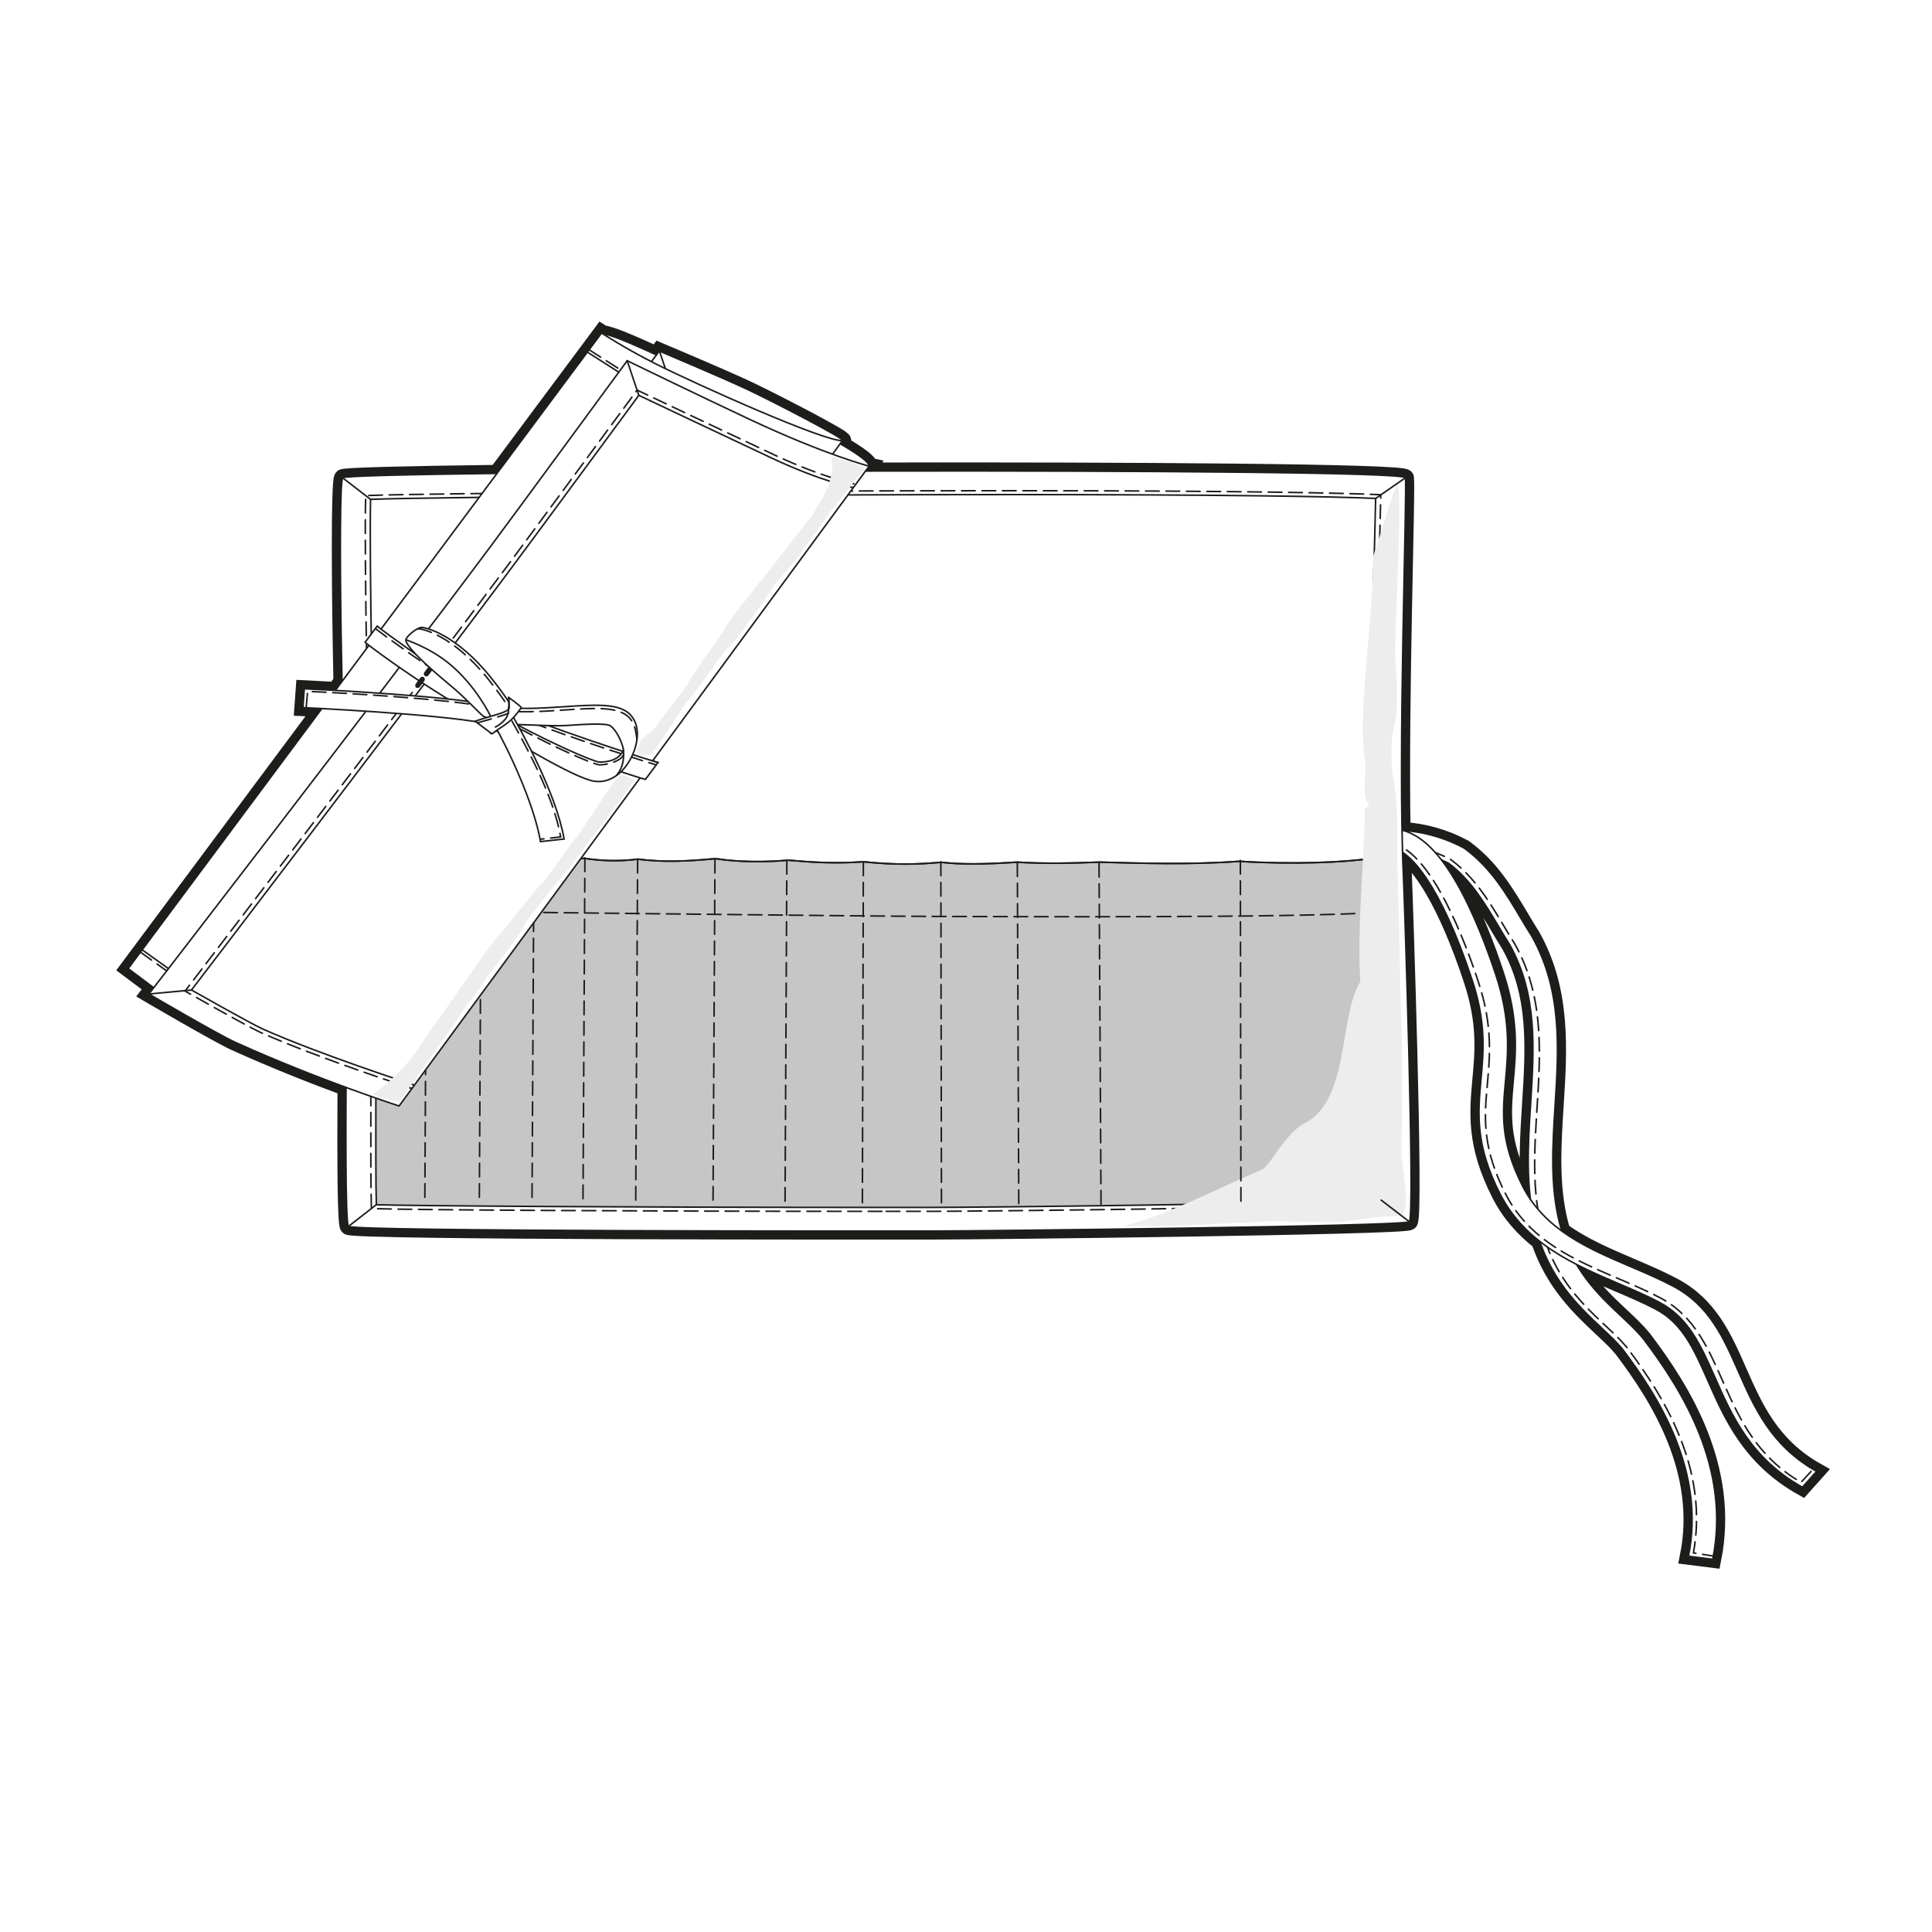 <?xml version="1.0" encoding="UTF-8" standalone="no"?>
<svg
   width="567"
   height="567"
   version="1.1"
   viewBox="0 0 566.987 567.021"
   id="svg124"
   sodipodi:docname="Messertasche_Elrik 567x567.svg"
   inkscape:version="1.2.1 (9c6d41e410, 2022-07-14)"
   xmlns:inkscape="http://www.inkscape.org/namespaces/inkscape"
   xmlns:sodipodi="http://sodipodi.sourceforge.net/DTD/sodipodi-0.dtd"
   xmlns="http://www.w3.org/2000/svg"
   xmlns:svg="http://www.w3.org/2000/svg">
  <sodipodi:namedview
     id="namedview126"
     pagecolor="#ffffff"
     bordercolor="#000000"
     borderopacity="0.25"
     inkscape:showpageshadow="2"
     inkscape:pageopacity="0.0"
     inkscape:pagecheckerboard="0"
     inkscape:deskcolor="#d1d1d1"
     inkscape:document-units="mm"
     showgrid="false"
     inkscape:zoom="0.9336596"
     inkscape:cx="16.065812"
     inkscape:cy="411.82032"
     inkscape:window-width="2400"
     inkscape:window-height="1261"
     inkscape:window-x="2391"
     inkscape:window-y="-9"
     inkscape:window-maximized="1"
     inkscape:current-layer="svg124" />
  <defs
     id="defs4">
    <style
       id="style2">.cls-1,.cls-2{stroke-linejoin:round;}.cls-1,.cls-2,.cls-3,.cls-4,.cls-5,.cls-6,.cls-7,.cls-8,.cls-9{stroke:#1d1d1b;}.cls-1,.cls-2,.cls-3,.cls-4,.cls-9{stroke-linecap:round;}.cls-1,.cls-6{fill:#fff;}.cls-2,.cls-3,.cls-4,.cls-5,.cls-8,.cls-9{fill:none;}.cls-3,.cls-4{stroke-dasharray:0 0 4 2;}.cls-10{fill:#ededed;}.cls-10,.cls-5{mix-blend-mode:multiply;}.cls-4{stroke-width:1.5px;}.cls-5{stroke-width:5px;}.cls-11{filter:url(#drop-shadow-1);}.cls-6,.cls-7,.cls-8{stroke-miterlimit:10;}.cls-7{fill:#c6c6c6;}.cls-12{isolation:isolate;}</style>
  </defs>
  <path
     class="cls-5"
     d="m 510.18,402.492 c -4.409,-9.995 -8.571,-19.434 -19.153,-25.027 -4.012,-2.122 -8.375,-3.986 -12.593,-5.785 -6.957,-2.972 -14.043,-6.001 -20.066,-10.375 -0.227,-0.74 -0.438,-1.492 -0.639,-2.273 -2.821,-11.136 -2.063,-23.081 -1.325,-34.638 1.052,-16.507 2.135,-33.579 -6.771,-49.506 l -0.077,-0.127 c -1.083,-1.709 -2.119,-3.446 -3.218,-5.286 -4.353,-7.305 -8.855,-14.86 -16.456,-20.432 l -0.206,-0.151 -0.232,-0.123 c -5.425,-2.886 -11.67,-4.656 -17.415,-4.975 -0.186,-0.057 -0.376,-0.106 -0.567,-0.151 -0.686,-38.84 1.511,-100.59 1,-103.42 -0.289,-1.615 -79.805,-2.134 -158.47,-1.983 l 0.645,-0.883 c 0.036,-0.045 0.067,-0.09 0.098,-0.135 l 0.304,-0.413 c 0,0 -0.036,-0.008 -0.088,-0.02 0,-0.004 0,-0.008 0.005,-0.016 0.309,-1.022 -3.166,-3.503 -8.406,-6.541 l 0.665,-0.924 c 1.634,-0.11 -21.036,-11.818 -27.864,-15.015 -7.916,-3.708 -25.868,-11.262 -25.868,-11.262 l -0.846,1.132 c -7.38,-3.377 -13.609,-6.05 -15.719,-6.173 -0.253,-0.164 -0.392,-0.253 -0.392,-0.253 l -0.33,0.442 -30.354,40.753 c -27.136,0.343 -45.067,0.789 -45.33,1.288 -0.933,1.754 -0.732,33.677 -0.175,59.804 l -1.939,2.604 c -5.121,-0.29 -8.638,-0.454 -9.118,-0.478 l -0.402,5.523 c 0.093,0.004 2.197,0.102 5.554,0.282 l -56.835,76.315 7.498,5.617 c -0.928,1.198 -1.423,1.84 -1.423,1.84 0,0 20.241,11.868 25.316,14.165 11.98,5.425 23.676,9.991 32.541,13.253 -0.108,22.227 -0.026,40.206 0.712,40.79 1.918,1.521 157.09,1.369 170.9,1.369 13.816,0 138.73,-1.369 140.46,-2.739 1.728,-1.369 -1.49,-96.207 -1.728,-101.12 -0.108,-2.269 -0.201,-4.713 -0.278,-7.301 5.229,3.389 12.784,14.423 20.386,37.332 4.172,12.567 3.393,21.074 2.635,29.303 -0.902,9.848 -1.759,19.148 5.564,33.554 2.965,5.834 7.045,10.326 11.686,13.969 4.224,12.366 11.938,19.602 18.256,25.53 2.388,2.24 4.456,4.178 6.034,6.12 10.716,14.149 24.362,35.827 19.359,60.785 l 7.132,0.899 c 5.379,-26.826 -9.03,-49.755 -20.329,-64.668 l -0.062,-0.074 c -1.836,-2.261 -4.162,-4.444 -6.622,-6.749 -4.229,-3.965 -9.128,-8.569 -12.97,-15.056 4.095,2.109 8.298,3.9 12.325,5.625 4.26,1.819 8.287,3.54 12.016,5.511 8.571,4.529 12.171,12.697 16.343,22.157 4.868,11.038 10.386,23.547 25.594,32.099 l 4.177,-4.668 c -13.331,-7.497 -18.225,-18.592 -22.954,-29.323 z m -68.346,-85.292 c 0.758,-8.29 1.625,-17.689 -2.857,-31.175 -2.486,-7.485 -6.498,-18.237 -11.505,-26.928 -1.47,-2.555 -2.95,-4.791 -4.44,-6.721 0.732,0.319 1.449,0.658 2.145,1.022 6.457,4.812 10.608,11.782 14.625,18.523 1.052,1.77 2.145,3.597 3.254,5.351 8.174,14.664 7.179,30.292 6.127,46.836 -0.583,9.19 -1.176,18.625 -0.041,27.893 -0.815,-1.19 -1.573,-2.453 -2.254,-3.798 -6.699,-13.176 -5.941,-21.438 -5.064,-31.003 z"
     id="path6" />
  <g
     stroke-width="0.459"
     id="g88"
     transform="translate(-8,64.002)">
    <path
       class="cls-6"
       d="m 510.66,393.64 -7.132,-0.899 c 5.002,-24.957 -8.643,-46.636 -19.359,-60.785 -1.583,-1.938 -3.646,-3.875 -6.034,-6.12 -6.993,-6.561 -15.698,-14.729 -19.488,-29.683 -3.001,-11.835 -2.217,-24.148 -1.459,-36.052 1.052,-16.544 2.047,-32.173 -6.127,-46.836 -1.109,-1.754 -2.202,-3.581 -3.254,-5.351 -4.017,-6.741 -8.169,-13.707 -14.625,-18.523 -4.739,-2.469 -10.335,-3.941 -15.028,-3.941 v -5.723 c 6.235,0 13.259,1.835 19.282,5.036 l 0.232,0.123 0.206,0.151 c 7.601,5.572 12.104,13.127 16.456,20.432 1.098,1.84 2.13,3.577 3.218,5.286 l 0.077,0.127 c 8.906,15.927 7.823,32.998 6.771,49.506 -0.732,11.553 -1.496,23.502 1.325,34.638 3.424,13.511 11.464,21.057 17.926,27.12 2.46,2.306 4.781,4.489 6.622,6.749 l 0.062,0.074 c 11.304,14.913 25.708,37.843 20.329,64.668 z"
       id="path8" />
    <path
       class="cls-3"
       d="m 416.44,183.68 c 5.905,0 12.289,1.905 17.271,4.55 8.911,6.533 13.501,16.401 18.9,24.904 14.77,26.409 0.939,56.231 7.859,83.547 4.899,19.34 18.565,26.875 25.048,34.854 12.655,16.695 23.666,37.07 19.473,60.22 l 5.59,0.887"
       id="path10" />
    <path
       class="cls-6"
       d="m 536.96,372.49 c -15.208,-8.552 -20.726,-21.066 -25.594,-32.099 -4.172,-9.46 -7.777,-17.628 -16.343,-22.157 -3.728,-1.97 -7.756,-3.692 -12.016,-5.511 -12.815,-5.474 -27.337,-11.675 -34.81,-26.376 -7.323,-14.406 -6.467,-23.71 -5.564,-33.554 0.753,-8.229 1.537,-16.736 -2.635,-29.303 -9.21,-27.745 -18.344,-38.076 -23.366,-38.497 l 0.753,-5.691 c 6.353,0.531 12.269,5.699 18.091,15.804 5.008,8.691 9.02,19.443 11.505,26.928 4.476,13.486 3.615,22.885 2.857,31.175 -0.877,9.566 -1.635,17.828 5.064,31.003 6.498,12.779 19.225,18.216 31.535,23.477 4.218,1.803 8.581,3.667 12.593,5.785 10.582,5.592 14.744,15.032 19.153,25.027 4.734,10.731 9.628,21.826 22.954,29.323 l -4.177,4.668 z"
       id="path12" />
    <path
       class="cls-3"
       d="m 415.29,183.23 c 10.938,0.912 20.726,23.273 26.481,40.614 9.272,27.937 -5.074,36.678 8.06,62.518 9.298,18.294 29.936,22.361 45.48,30.574 20.442,10.805 15.976,39.49 41.266,54.109 l 3.352,-3.655"
       id="path14" />
    <path
       class="cls-1"
       d="m 110.25,295.94 c -1.918,-1.521 0.578,-120.29 -0.578,-126.22 -1.155,-5.932 -2.687,-90.611 -1.15,-93.501 1.119,-2.101 311.37,-3.193 311.94,0 0.578,3.193 -2.305,81.638 -0.578,117.23 0.237,4.91 3.455,99.747 1.728,101.12 -1.728,1.369 -126.65,2.739 -140.46,2.739 -13.816,0 -168.99,0.151 -170.9,-1.369 z"
       id="path16" />
    <path
       class="cls-3"
       d="m 266.81,291.52 c -70.012,0 -137.72,-0.425 -148.45,-0.785 l -1.367,-0.045 -0.031,-1.083 c -0.315,-10.469 -0.077,-55.47 0.108,-74.549 0.299,-29.99 0.371,-43.423 -0.17,-46.215 -0.897,-4.791 -2.037,-71.274 -1.619,-86.306 l 0.031,-1.083 1.361,-0.049 c 18.266,-0.675 116.63,-1.394 188.38,-1.394 71.75,0 99.309,0.789 106.77,1.124 l 1.398,0.065 -0.021,1.112 c -0.062,3.307 -0.18,7.677 -0.299,12.305 v 0.078 c -0.547,20.571 -1.459,75.031 -0.299,98.983 0.681,14.075 2.403,79.193 2.233,94.568 l -0.01,1.091 -1.377,0.057 c -26.151,1.063 -118.37,2.122 -132.28,2.122 h -14.342 z"
       id="path18" />
    <path
       class="cls-7"
       d="m 410.9,187.87 c -8.354,1.28 -23.856,1.893 -39.188,0.916 -14.012,1.042 -28.596,0.585 -41.07,0.245 -8.633,0.339 -16.502,0.495 -24.176,0 -9.21,0.642 -16.709,0.72 -22.258,0.037 -6.524,0.609 -13.243,0.858 -22.835,-0.151 -8.251,0.609 -15.162,0.151 -22.067,-0.458 -6.524,0.609 -14.584,0.609 -21.298,-0.458 -8.06,0.76 -15.156,1.141 -22.835,0.151 -5.755,0.76 -11.129,0.458 -15.734,-0.253 -5.374,0.863 -10.36,0.405 -14.78,-0.176 -5.559,0.433 -10.164,0.585 -15.729,-0.192 -5.564,0.621 -11.129,0.621 -15.734,-0.192 -7.292,0.814 -14.306,-0.176 -14.306,-0.176 h -0.129 c -0.026,6.966 -0.108,16.111 -0.222,27.905 -0.186,18.6 -0.423,64.063 -0.108,74.512 10.278,0.343 77.52,0.785 148.39,0.785 h 14.342 c 15.074,0 106.55,-1.079 132.2,-2.122 0.17,-15.199 -1.547,-80.415 -2.233,-94.515 -0.088,-1.786 -0.16,-3.749 -0.227,-5.85 z"
       id="path20" />
    <path
       class="cls-2"
       d="m 133.19,187.33 c 4.605,0.814 10.17,0.814 15.734,0.192 5.564,0.773 10.17,0.621 15.729,0.192 4.414,0.585 9.406,1.038 14.78,0.176 4.605,0.711 9.979,1.014 15.734,0.253 7.679,0.989 14.775,0.609 22.835,-0.151 6.714,1.063 14.775,1.063 21.298,0.458 6.91,0.609 13.816,1.063 22.067,0.458 9.592,1.01 16.312,0.76 22.835,0.151 5.549,0.687 13.047,0.609 22.258,-0.037 7.674,0.491 15.543,0.339 24.176,0 12.475,0.339 27.059,0.797 41.07,-0.245 15.332,0.981 30.834,0.364 39.188,-0.916 -0.804,-26.069 0.016,-74.152 0.526,-93.203 0.124,-4.595 0.242,-9.055 0.304,-12.378 -12.877,-0.585 -45.65,-1.124 -106.68,-1.124 -69.346,0 -169.03,0.679 -188.3,1.394 -0.433,15.722 0.768,81.646 1.604,86.106 0.346,1.778 0.454,7.322 0.413,18.498 h 0.129 c 0,0 7.014,0.989 14.306,0.176 z"
       id="path22" />
    <path
       class="cls-3"
       d="m 119.59,203.26 c 0,0 146.02,1.701 163.29,1.701 17.271,0 105.48,0.58 130.23,-1.243"
       id="path24" />
    <path
       class="cls-10"
       d="m 410.96,99.361 c 0.443,14.97 -4.698,45.234 -2.377,60.11 0.505,3.806 -0.784,7.951 0.371,11.651 2.259,2.048 -1.521,1.439 -0.387,3.475 -0.346,15.996 -2.336,33.612 -1.346,49.526 -6.307,9.963 -3.079,34.527 -16.116,41.424 -4.141,1.864 -8.014,8.152 -10.495,11.463 -0.928,1.063 -1.403,1.95 -2.718,2.457 -13.321,5.629 -25.424,12.334 -40.039,16.344 12.815,0.458 25.723,-0.744 38.492,-1.091 8.385,-0.732 16.977,0.352 25.383,-0.082 5.766,-0.809 11.768,-1.762 17.58,-1.795 3.141,-3.18 -0.361,-15.273 0,-19.622 0.098,-5.723 0.351,-31.265 0,-37.001 -0.634,-14.647 -0.578,-28.522 -1.15,-44.494 -0.361,-10.032 0.49,-18.739 -1.439,-28.522 -0.495,-4.419 -0.603,-9.231 0.289,-13.691 1.49,-4.464 0.959,-13.822 0.578,-18.482 -0.784,-6.774 2.228,-46.428 0.578,-53.116 -0.572,-0.098 -5.131,15.342 -7.194,21.45 z"
       id="path26" />
    <line
       class="cls-2"
       x1="411.72"
       x2="420.46"
       y1="82.289"
       y2="76.219"
       id="line28" />
    <line
       class="cls-2"
       x1="413.35"
       x2="421.61"
       y1="288.23"
       y2="294.57"
       id="line30" />
    <line
       class="cls-2"
       x1="118.42"
       x2="110.25"
       y1="289.57"
       y2="295.94"
       id="line32" />
    <line
       class="cls-2"
       x1="116.73"
       x2="108.52"
       y1="82.559"
       y2="76.219"
       id="line34" />
    <line
       class="cls-3"
       x1="133.24"
       x2="132.66"
       y1="187.39"
       y2="289.38"
       id="line36" />
    <line
       class="cls-3"
       x1="149.22"
       x2="148.65"
       y1="187.39"
       y2="289.38"
       id="line38" />
    <line
       class="cls-3"
       x1="164.69"
       x2="164.12"
       y1="187.39"
       y2="289.38"
       id="line40" />
    <line
       class="cls-3"
       x1="179.65"
       x2="179.08"
       y1="187.8"
       y2="289.79"
       id="line42" />
    <line
       class="cls-3"
       x1="195.12"
       x2="194.55"
       y1="188.21"
       y2="290.2"
       id="line44" />
    <line
       class="cls-3"
       x1="217.82"
       x2="217.24"
       y1="188.21"
       y2="290.2"
       id="line46" />
    <line
       class="cls-3"
       x1="238.92"
       x2="238.38"
       y1="188.53"
       y2="290.2"
       id="line48" />
    <line
       class="cls-3"
       x1="261.37"
       x2="261.08"
       y1="188.99"
       y2="290.2"
       id="line50" />
    <line
       class="cls-3"
       x1="284.11"
       x2="284.29"
       y1="188.99"
       y2="290.2"
       id="line52" />
    <line
       class="cls-3"
       x1="306.56"
       x2="306.98"
       y1="189.22"
       y2="290.2"
       id="line54" />
    <line
       class="cls-3"
       x1="330.54"
       x2="331.12"
       y1="189.4"
       y2="289.79"
       id="line56" />
    <line
       class="cls-3"
       x1="372.01"
       x2="372.18"
       y1="188.53"
       y2="288.92"
       id="line58" />
    <path
       class="cls-6"
       d="m 257.34,75.904 c 0,0 5.033,-1.185 5.621,-3.131 0.825,-2.731 -25.275,-15.812 -39.864,-22.259 -14.584,-6.451 -37.729,-18.188 -38.889,-16.34 -2.419,3.851 28.606,24.716 28.606,24.716 z"
       id="path60" />
    <path
       class="cls-6"
       d="M 255.22,65.304 C 256.855,65.194 234.185,53.486 227.357,50.289 219.441,46.581 201.489,39.027 201.489,39.027 l -2.171,2.911 -1.104,1.406 51.359,23.674 5.642,-1.713 z"
       id="path62" />
    <line
       class="cls-9"
       x1="201.65"
       x2="203.28"
       y1="39.386"
       y2="44.242"
       id="line64" />
    <path
       class="cls-1"
       d="m 252.37,69.265 2.847,-3.961 c -5.271,0.352 -42.772,-16.467 -54.649,-22.439 -9.154,-4.603 -16.033,-9.133 -16.033,-9.133 l -138.94,186.54 13.687,10.253 z"
       id="path66" />
    <path
       class="cls-1"
       d="m 125.11,260.59 c 0,0 -23.47,-7.534 -48.12,-18.699 -5.074,-2.297 -25.316,-14.165 -25.316,-14.165 0,0 67.232,-87.013 100.36,-131.45 6.797,-9.116 40.024,-54.411 40.024,-54.411 0,0 21.005,10.22 36.084,17.284 22.278,10.437 34.908,13.658 34.908,13.658 z"
       id="path68" />
    <path
       class="cls-3"
       d="m 258.59,77.981 c -0.088,-0.016 -8.886,-1.705 -23.439,-8.519 -10.01,-4.689 -38.667,-18.257 -38.956,-18.396 l -1.227,-0.581 -0.722,0.977 c -0.289,0.388 -31.417,42.658 -37.703,51.088 -30.622,41.093 -92.971,122.64 -93.569,123.43 l -0.681,0.887 1.067,0.605 c 0.701,0.397 16.838,9.541 20.772,11.385 0.088,0.041 0.17,0.078 0.248,0.114 16.497,7.371 44.211,16.381 44.49,16.471"
       id="path70" />
    <path
       class="cls-2"
       d="m 129.4,254.4 c 0,0 -27.719,-8.989 -44.33,-16.409 -3.419,-1.529 -20.891,-11.434 -20.891,-11.434 0,0 62.596,-81.862 93.589,-123.44 6.359,-8.528 37.703,-51.092 37.703,-51.092 0,0 28.833,13.654 38.961,18.396 14.966,7.011 23.836,8.646 23.836,8.646"
       id="path72" />
    <line
       class="cls-3"
       x1="49.193"
       x2="56.861"
       y1="215.44"
       y2="220.91"
       id="line74" />
    <line
       class="cls-9"
       x1="49.703"
       x2="57.367"
       y1="214.76"
       y2="220.23"
       id="line76" />
    <line
       class="cls-9"
       x1="192.05"
       x2="195.47"
       y1="41.863"
       y2="52.026"
       id="line78" />
    <line
       class="cls-9"
       x1="180.36"
       x2="189.56"
       y1="39.333"
       y2="45.203"
       id="line80" />
    <line
       class="cls-3"
       x1="180.87"
       x2="190.07"
       y1="38.654"
       y2="44.52"
       id="line82" />
    <path
       class="cls-6"
       d="m 154.85,149.61 c -17.24,-8.074 -38.796,-24.185 -39.714,-25.109 l 3.533,-4.726 c 0.227,0.229 25.697,19.59 41.988,26.049 16.585,6.569 40.178,13.944 40.431,13.985 l -3.682,4.938 c -1.057,-0.176 -22.464,-7.076 -39.869,-13.973 -0.882,-0.347 -1.779,-0.74 -2.687,-1.165 z"
       id="path84" />
    <path
       class="cls-3"
       d="m 118.22,120.51 c 0.227,0.229 25.697,19.59 41.988,26.049 16.585,6.569 39.936,13.838 40.183,13.879"
       id="path86" />
  </g>
  <line
     class="cls-4"
     x1="127.51"
     x2="122.6"
     y1="194.562"
     y2="201.142"
     id="line90" />
  <g
     stroke-width="0.459"
     id="g122"
     transform="translate(-8,64.002)">
    <path
       class="cls-6"
       d="m 96.885,143.67 0.402,-5.523 c 1.697,0.078 41.772,1.95 55.51,4.922 6.111,1.32 13.976,0.797 20.917,0.335 8.468,-0.564 15.156,-1.006 18.617,1.774 4.167,3.348 3.038,10.208 -0.139,14.958 -2.542,3.806 -6.101,5.682 -9.752,5.151 -6.106,-0.895 -25.584,-13.061 -31.906,-16.593 l -0.655,-0.507 c -14.063,-2.698 -52.602,-4.497 -52.999,-4.517 z m 62.745,4.967 c 9.994,5.331 21.618,10.576 24.192,11.013 2.305,0.053 5.972,-0.491 7.153,-3.63 -0.392,-2.015 -1.944,-5.637 -3.842,-6.986 -1.274,-0.908 -8.411,-0.409 -12.836,-0.114 -4.074,0.27 -10.36,-0.237 -14.672,-0.278 z"
       id="path92" />
    <path
       class="cls-6"
       d="m 166.62,182.99 c -1.975,-11.393 -9.69,-27.545 -13.728,-34.56 -0.727,-1.267 -2.243,-1.872 -3.017,-2.183 -1.341,-1.051 -5.43,-5.572 -9.902,-9.247 -11.263,-9.272 -13.052,-12.497 -12.882,-13.229 0.284,-1.222 3.264,-3.442 4.435,-3.622 1.098,-0.172 10.386,1.962 20.68,14.897 4.296,5.396 6.276,8.773 6.359,8.965 l -0.464,1.484 c 2.909,5.204 13.063,23.081 15.435,36.747 l -6.916,0.752 z"
       id="path94" />
    <path
       class="cls-8"
       d="m 190.97,156.02 c 0.32,4.121 -0.923,6.226 -2.037,7.502"
       id="path96" />
    <path
       class="cls-3"
       d="m 160.46,144.86 c 4.301,0.102 8.86,-0.2 13.078,-0.482 8.468,-0.564 15.224,-1.055 18.617,1.774 2.083,1.737 2.439,4.296 2.759,6.753"
       id="path98" />
    <path
       class="cls-3"
       d="m 97.855,143.49 0.407,-4.591 c 1.47,0.07 31.252,1.439 48.027,3.794"
       id="path100" />
    <path
       class="cls-3"
       d="m 160.54,149.88 c 9.994,5.331 20.772,10.159 23.346,10.596 2.305,0.053 6.436,-1.124 7.086,-3.001"
       id="path102" />
    <path
       class="cls-6"
       d="m 152.26,151.3 -4.837,-3.63 c 5.363,-1.844 9.515,-2.506 9.943,-3.798 0.17,-0.519 -0.211,-2.768 -0.093,-3.201 0,0 3.847,2.788 3.682,3.009 -1.037,1.394 -2.259,3.467 -5.492,5.531 -3.502,2.236 -2.682,2.203 -3.208,2.093 z"
       id="path104" />
    <path
       class="cls-8"
       d="m 157.28,140.67 c 0,0 0.583,4.713 -1.073,6.5 -1.655,1.786 -2.986,2.273 -2.986,2.273"
       id="path106" />
    <path
       class="cls-3"
       d="m 148.31,148.08 c 0,0 6.477,-1.75 8.932,-2.735"
       id="path108" />
    <path
       class="cls-6"
       d="m 127.09,123.77 c 0,0 6.756,2.179 12.495,6.811 8.071,6.512 12.382,15.62 12.382,15.62"
       id="path110" />
    <path
       class="cls-3"
       d="m 158.23,147.61 c 3.723,6.688 12.145,21.581 14.3,34.016 l -5.879,0.662"
       id="path112" />
    <path
       class="cls-3"
       d="m 130.71,120.57 c 1.098,-0.172 10.386,1.962 20.68,14.897 3.146,3.953 5.049,6.823 5.879,8.147"
       id="path114" />
    <path
       class="cls-10"
       d="m 251.77,86.157 c -1.434,1.881 -8.989,12.562 -10.201,14.189 -1.331,1.782 -6.039,6.708 -6.585,7.673 -1.124,1.995 -2.481,3.908 -3.78,5.834 -1.717,2.543 -7.751,10.772 -9.37,12.117 -1.532,1.276 -4.956,6.459 -6.611,8.679 -1.351,1.815 -4.203,5.85 -5.822,7.522 -0.918,0.948 -6.699,10.899 -10.51,15.432 -6.936,0.85 -2.924,-2.87 -3.058,-3.483 -0.299,-1.337 3.744,-3.242 4.724,-4.992 0.846,-1.513 8.684,-11.123 9.53,-12.787 2.104,-4.121 8.653,-12.338 10.933,-16.401 0.67,-1.864 13.676,-17.501 16.43,-21.315 1.686,-2.334 6.261,-8.037 8.102,-10.294 1.526,-1.872 1.769,-3.152 3.192,-5.077 0.376,-0.511 4.739,-7.514 3.166,-13.208 3.409,0.732 9.154,2.608 9.922,3.27 -1.465,2.134 -7.741,9.807 -10.056,12.84 z"
       id="path116" />
    <path
       class="cls-10"
       d="m 132.5,249.12 c 1.382,-1.905 5.858,-8.511 7.07,-10.138 1.331,-1.782 5.353,-8.062 6.152,-8.904 1.661,-1.746 5.528,-7.923 7.029,-9.754 1.98,-2.42 8.164,-10.58 8.87,-12.35 0.67,-1.68 4.75,-6.557 6.4,-8.781 1.351,-1.815 5.43,-6.152 6.714,-8 1.547,-2.22 16.26,-21.348 19.432,-26.184 -1.655,-1.03 -3.373,-1.619 -4.115,-1.414 -1.619,0.437 -11.645,16.904 -13.109,18.425 -1.264,1.316 -8.107,11.397 -9.53,12.787 -3.538,3.45 -9.458,11.962 -12.851,15.502 -1.733,1.365 -15.327,21.478 -18.215,25.227 -1.769,2.297 -3.197,4.722 -4.806,7.089 -1.331,1.962 -3.481,4.918 -5.183,6.696 -1.851,1.938 -6.292,6.275 -8.715,7.575 -1.418,0.76 6.292,2.224 7.395,2.436 1.65,-2.048 5.219,-7.146 7.452,-10.216 z"
       id="path118" />
    <line
       class="cls-2"
       x1="64.179"
       x2="51.673"
       y1="226.56"
       y2="227.73"
       id="line120" />
  </g>
</svg>
